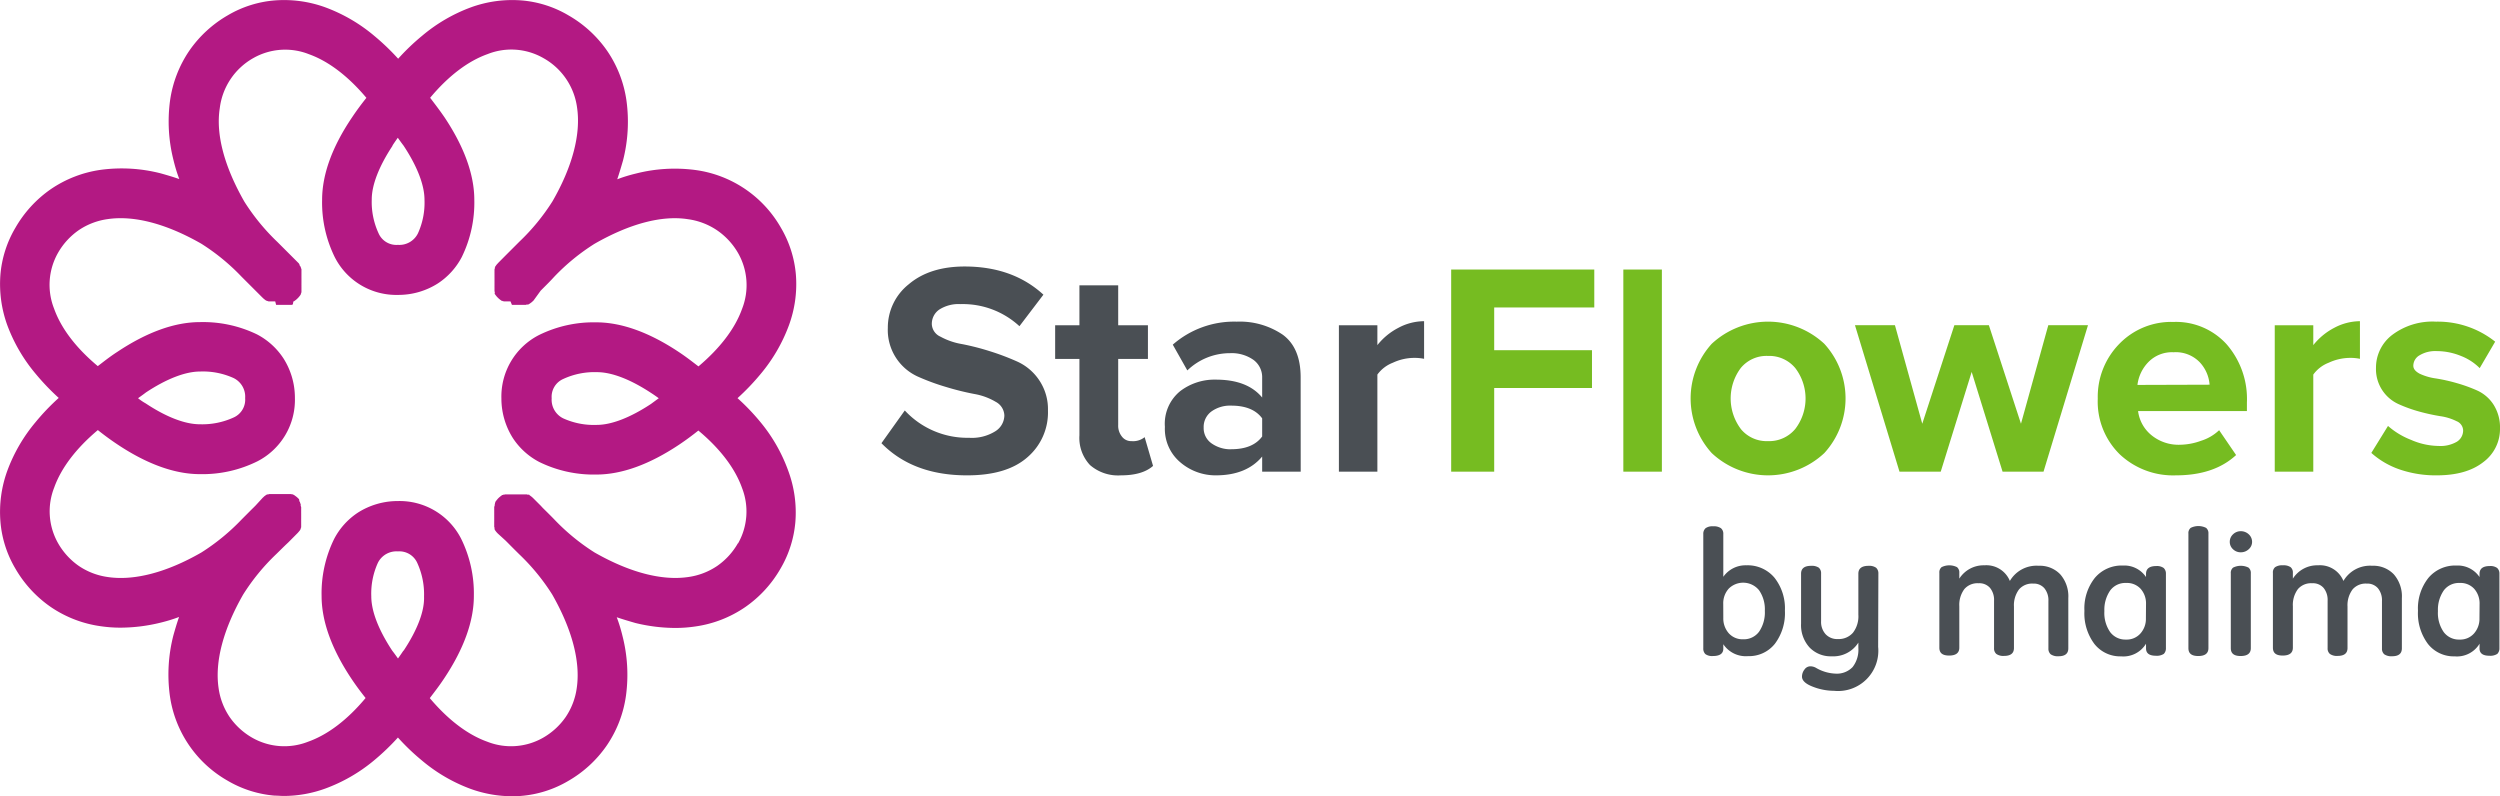 <svg xmlns="http://www.w3.org/2000/svg" viewBox="0 0 434.63 138.43"><defs><style>.cls-1{fill:#b31983;}.cls-2{fill:#4a4f54;}.cls-3{fill:#76bc21;}</style></defs><g id="Capa_2" data-name="Capa 2"><g id="Capa_1-2" data-name="Capa 1"><path class="cls-1" d="M132.22,73.4a38.57,38.57,0,0,0-4-4.18,40.48,40.48,0,0,0,4-4.18,28.54,28.54,0,0,0,4.93-8.47,20.8,20.8,0,0,0,1.22-8.78,19.25,19.25,0,0,0-2.59-8.17,20.23,20.23,0,0,0-14.86-10.06,27.33,27.33,0,0,0-10.36.61c-1.07.26-2.16.58-3.25,1,.37-1.1.69-2.19,1-3.26a27.13,27.13,0,0,0,.61-10.36,20.35,20.35,0,0,0-3.37-8.72,20.68,20.68,0,0,0-6.69-6.14A19.06,19.06,0,0,0,90.64.07a21,21,0,0,0-8.78,1.21A28.37,28.37,0,0,0,73.4,6.21a38.57,38.57,0,0,0-4.18,4,40.48,40.48,0,0,0-4.18-4,28.54,28.54,0,0,0-8.47-4.93A21,21,0,0,0,47.79.07a19.1,19.1,0,0,0-8.17,2.58,20.68,20.68,0,0,0-6.69,6.14,20.48,20.48,0,0,0-3.37,8.72,27.33,27.33,0,0,0,.61,10.36c.26,1.07.58,2.16,1,3.26-1.1-.38-2.19-.7-3.26-1a27.33,27.33,0,0,0-10.36-.61,20.48,20.48,0,0,0-8.72,3.37,20.68,20.68,0,0,0-6.14,6.69A19.1,19.1,0,0,0,.07,47.79a21,21,0,0,0,1.21,8.78A28.54,28.54,0,0,0,6.21,65a40.48,40.48,0,0,0,4,4.18,38.57,38.57,0,0,0-4,4.18,28.37,28.37,0,0,0-4.93,8.46A21,21,0,0,0,.07,90.64a19.06,19.06,0,0,0,2.58,8.17,20.68,20.68,0,0,0,6.14,6.69,20.35,20.35,0,0,0,8.72,3.37,23.37,23.37,0,0,0,3.48.25,29.38,29.38,0,0,0,6.88-.86c1.07-.26,2.16-.58,3.26-1-.38,1.09-.7,2.18-1,3.25a27.33,27.33,0,0,0-.61,10.36,20.23,20.23,0,0,0,10.06,14.86,19.25,19.25,0,0,0,8.17,2.59c.53,0,1.07.06,1.61.06a21.37,21.37,0,0,0,7.17-1.28A28.54,28.54,0,0,0,65,132.22a40.48,40.48,0,0,0,4.18-4,38.57,38.57,0,0,0,4.18,4,28.37,28.37,0,0,0,8.46,4.93A21.38,21.38,0,0,0,89,138.43c.53,0,1.07,0,1.6-.06a19.21,19.21,0,0,0,8.17-2.59,20.57,20.57,0,0,0,6.69-6.14,20.3,20.3,0,0,0,3.37-8.72,27.13,27.13,0,0,0-.61-10.36c-.26-1.07-.58-2.16-1-3.25,1.09.37,2.18.69,3.25,1a29.45,29.45,0,0,0,6.88.86,23.37,23.37,0,0,0,3.48-.25,20.3,20.3,0,0,0,8.72-3.37,20.57,20.57,0,0,0,6.14-6.69,19.21,19.21,0,0,0,2.59-8.17,20.82,20.82,0,0,0-1.22-8.78A28.37,28.37,0,0,0,132.22,73.4Zm-64-48.08c.31-.48.63-.94.94-1.37.31.43.63.89,1,1.37,2.38,3.6,3.64,6.86,3.64,9.43a12.87,12.87,0,0,1-1.14,5.82,3.6,3.6,0,0,1-3.49,2,3.37,3.37,0,0,1-3.35-2,12.94,12.94,0,0,1-1.19-5.88C64.62,32.18,65.88,28.92,68.26,25.32Zm1.91,87.8c-.31.47-.63.93-.94,1.36-.31-.43-.63-.89-1-1.36-2.38-3.61-3.64-6.87-3.64-9.44a12.9,12.9,0,0,1,1.14-5.82,3.6,3.6,0,0,1,3.49-2,3.41,3.41,0,0,1,3.36,2,13.08,13.08,0,0,1,1.18,5.88C73.81,106.25,72.56,109.51,70.17,113.12Zm58.15-18.66a12.09,12.09,0,0,1-3.58,3.92,11.86,11.86,0,0,1-5.07,1.94c-4.57.67-10.2-.81-16.26-4.27a36.71,36.71,0,0,1-7-5.74c-.69-.71-1.38-1.39-2-2L94,87.91l-1.29-1.29-.06-.06a.3.3,0,0,1-.08-.08l-.08-.06-.09-.08-.08-.06-.09-.07-.09-.06-.09-.07L92,86,91.89,86l-.1,0-.09,0-.1-.05-.09,0-.1,0-.09,0-.11,0-.08,0-.12,0-.08,0-.12,0-.08,0-.13,0-.08,0-.12,0h-.08l-.13,0h-.91l-.11,0h-.1l-.11,0h-.09l-.11,0-.09,0-.11,0-.1,0-.1,0-.1,0-.1,0-.09,0-.1,0-.1,0-.09,0-.1.05-.09,0-.09,0-.1.06-.08,0-.1.07-.08.06-.09.07-.08.06-.09.08-.08.06-.08.08-.07.06v0h0l-.06.07-.08.08-.06.08-.08.09-.06.08-.07.09-.06.08-.07.1a.35.35,0,0,1,0,.08l-.06.1,0,.09a.41.41,0,0,0,0,.09.93.93,0,0,1-.05.1l0,.09a1,1,0,0,1,0,.1,627969786021,627969786021,0,0,0-.08.2.36.36,0,0,1,0,.09l0,.1,0,.1,0,.1a.44.44,0,0,0,0,.1l0,.11a.44.44,0,0,1,0,.1.36.36,0,0,1,0,.1s0,.07,0,.1,0,.07,0,.11a.38.38,0,0,1,0,.1.34.34,0,0,1,0,.1v.11a.38.38,0,0,1,0,.1v.2a.45.45,0,0,1,0,.11V90a.41.41,0,0,1,0,.11.28.28,0,0,1,0,.09s0,.08,0,.11,0,.07,0,.1a.43.43,0,0,1,0,.11.29.29,0,0,1,0,.09l0,.11a.36.36,0,0,0,0,.1l0,.1,0,.1a.42.42,0,0,0,0,.1l0,.1,0,.1,0,.09a1,1,0,0,0,0,.1.93.93,0,0,1,0,.1.41.41,0,0,0,.05.09.93.93,0,0,0,0,.1l0,.09L86,92l0,.09.07.09.06.09.07.09.06.08.08.09.06.08a.3.3,0,0,1,.08.08l.06.06L87.91,94l.35.35c.66.67,1.34,1.35,2,2a36.71,36.71,0,0,1,5.74,7c3.46,6.06,4.94,11.69,4.27,16.26a11.86,11.86,0,0,1-1.94,5.07,12.09,12.09,0,0,1-3.92,3.58,11.24,11.24,0,0,1-9.69.69c-3.42-1.22-6.83-3.82-10-7.58.76-1,1.62-2.1,2.48-3.4,3.44-5.15,5.18-10,5.18-14.35a21.49,21.49,0,0,0-2.23-10,12,12,0,0,0-11-6.51h-.13a12.87,12.87,0,0,0-6.78,2,12.23,12.23,0,0,0-4.16,4.61,21.46,21.46,0,0,0-2.17,9.9c0,4.37,1.74,9.2,5.17,14.35.86,1.29,1.72,2.43,2.48,3.38-3.15,3.78-6.56,6.38-10,7.6a11.26,11.26,0,0,1-9.7-.69,12.09,12.09,0,0,1-3.92-3.58,11.86,11.86,0,0,1-1.94-5.07c-.67-4.57.81-10.2,4.28-16.26a36.63,36.63,0,0,1,5.73-7c.71-.69,1.39-1.38,2.06-2l.35-.35,1.28-1.29.06-.06.08-.09.06-.07.08-.09.06-.08.08-.09a.56.56,0,0,1,.05-.08.86.86,0,0,1,.07-.1.56.56,0,0,1,0-.08l.06-.1a.41.41,0,0,0,0-.09l.06-.1,0-.09s0-.07,0-.1l0-.09,0-.1a.42.42,0,0,0,0-.1,1,1,0,0,0,0-.1l0-.1,0-.1,0-.1,0-.1a.36.36,0,0,1,0-.1s0-.07,0-.1,0-.07,0-.11a.44.44,0,0,1,0-.1.34.34,0,0,1,0-.1s0-.07,0-.1,0-.07,0-.11v-.1a.34.34,0,0,0,0-.1v-.21a.34.34,0,0,0,0-.1v-.11s0-.07,0-.1,0-.07,0-.1a.41.41,0,0,1,0-.11.3.3,0,0,1,0-.1s0-.07,0-.1,0-.07,0-.1a.36.36,0,0,1,0-.11l0-.09,0-.11,0-.09,0-.11,0-.09a2197894251073.56,2197894251073.56,0,0,0-.08-.2,1,1,0,0,1,0-.1l0-.09a1,1,0,0,1,0-.1l-.06-.09a.41.41,0,0,0,0-.09l-.06-.09a.41.41,0,0,0,0-.09l-.06-.09-.07-.09-.06-.09L52.09,87,52,86.88,52,86.8l-.08-.08-.06-.07h0v0l-.06-.05-.09-.09-.07-.06-.1-.08-.07-.06-.1-.07-.08-.06-.09-.07L51,86l-.1-.06-.09,0-.09,0-.1-.05-.09,0-.1,0-.09,0-.11,0-.09,0-.11,0-.09,0-.11,0-.09,0-.12,0-.08,0-.12,0h-.09l-.12,0h-.91l-.12,0h-.09l-.11,0h-.09l-.11,0-.1,0-.1,0-.1,0-.1,0-.1,0-.1,0-.09,0-.11,0-.09,0-.1,0-.09.05-.1,0-.08,0-.1.06-.09,0-.09.07-.08.06-.09.07-.09.06-.08.07a.6.6,0,0,0-.08.08.27.27,0,0,0-.08.07l-.07.06L44.42,87.9l-.35.35c-.68.67-1.36,1.36-2.06,2.06a37,37,0,0,1-7,5.74C29,99.51,23.34,101,18.76,100.32a11.86,11.86,0,0,1-5.07-1.94,12.09,12.09,0,0,1-3.58-3.92,11.24,11.24,0,0,1-.69-9.69c1.22-3.42,3.82-6.83,7.59-10,.95.76,2.1,1.62,3.39,2.48,5.15,3.44,10,5.18,14.35,5.18a21.49,21.49,0,0,0,10-2.23,12,12,0,0,0,6.52-11v-.13a12.78,12.78,0,0,0-2-6.78,12.28,12.28,0,0,0-4.6-4.16A21.52,21.52,0,0,0,34.75,56c-4.37,0-9.2,1.74-14.35,5.17C19.11,62,18,62.89,17,63.65c-3.77-3.15-6.38-6.56-7.6-10a11.26,11.26,0,0,1,.69-9.7,12.09,12.09,0,0,1,3.58-3.92,11.86,11.86,0,0,1,5.07-1.94c4.58-.67,10.2.81,16.26,4.28a36.68,36.68,0,0,1,7,5.74l2,2,.35.35,1.28,1.28.07.06a.6.6,0,0,0,.08.08l.08.07.09.07.08.07.09.07.08.05.1.07.08,0,.1.06.09,0,.1.06.09,0,.1,0,.09,0,.1,0,.1,0,.1,0,.1,0,.1,0,.1,0,.1,0,.1,0,.1,0L48,53l.1,0h1.13l.11,0h.09l.11,0,.1,0,.11,0,.09,0,.11,0,.09,0,.1,0,.1,0,.1,0,.1,0,.09,0,.1,0,.09,0,.1-.05.09,0L51,52.4l.09,0,.09-.07.08-.06.1-.07.08-.06.08-.07.08-.07.08-.08.07-.06v0h0l.06-.06.08-.09.07-.08.07-.08.06-.08.08-.1a.56.56,0,0,0,.05-.08l.07-.09,0-.09.06-.1a.41.41,0,0,0,0-.09l.06-.09,0-.09,0-.1,0-.1a.36.36,0,0,0,0-.09l0-.1a1,1,0,0,1,0-.1l0-.1,0-.1,0-.1,0-.1a.43.43,0,0,1,0-.11s0-.06,0-.09,0-.08,0-.11a.36.36,0,0,1,0-.1.45.45,0,0,1,0-.11s0-.06,0-.1,0-.07,0-.1V49a.41.41,0,0,0,0-.11v-.2a.41.41,0,0,0,0-.11v-.1s0-.07,0-.1,0-.07,0-.1a.45.45,0,0,1,0-.11.36.36,0,0,1,0-.1s0-.07,0-.11,0-.06,0-.09a.43.43,0,0,1,0-.11l0-.1,0-.1,0-.1,0-.1a1,1,0,0,1,0-.1l0-.1a.36.36,0,0,0,0-.09l0-.1,0-.09a1,1,0,0,0,0-.1l-.06-.09a.41.41,0,0,0,0-.09l-.06-.1a.41.41,0,0,0,0-.09l-.07-.09a.56.56,0,0,0-.05-.08l-.08-.1L52.09,46,52,45.93,52,45.85l-.08-.09-.06-.06-1.28-1.28-.35-.35-2-2a37,37,0,0,1-5.74-7c-3.47-6.07-5-11.69-4.28-16.27A11.6,11.6,0,0,1,44,10.12a11.22,11.22,0,0,1,9.7-.7c3.42,1.22,6.82,3.82,10,7.59-.76.95-1.63,2.1-2.49,3.39C57.72,25.55,56,30.38,56,34.75a21.47,21.47,0,0,0,2.22,10,12,12,0,0,0,11,6.52h.13a12.78,12.78,0,0,0,6.78-2,12.28,12.28,0,0,0,4.16-4.6,21.52,21.52,0,0,0,2.17-9.91c0-4.37-1.74-9.2-5.17-14.35C76.4,19.11,75.54,18,74.78,17c3.15-3.77,6.56-6.38,10-7.6a11.2,11.2,0,0,1,9.69.7,11.6,11.6,0,0,1,5.86,8.64C101,23.34,99.51,29,96.05,35a36.71,36.71,0,0,1-5.74,7l-2.06,2.06-.34.34L86.62,45.7l-.06.07a.27.27,0,0,0-.07.08.6.6,0,0,0-.08.08l-.07.08-.07.09-.06.09-.06.08-.07.09,0,.09-.06.09,0,.1a.41.41,0,0,0,0,.09.47.47,0,0,0-.05.1l0,.09,0,.1,0,.09s0,.07,0,.11l0,.09a.36.36,0,0,0,0,.11l0,.09,0,.11a.29.29,0,0,0,0,.09l0,.11a.29.29,0,0,1,0,.09s0,.08,0,.12,0,.06,0,.09,0,.07,0,.11a.28.28,0,0,1,0,.09.37.37,0,0,1,0,.11v.1a.41.41,0,0,1,0,.11v.21a.31.31,0,0,1,0,.1v.1a.38.38,0,0,1,0,.1.41.41,0,0,1,0,.11s0,.07,0,.1,0,.07,0,.1a.44.44,0,0,1,0,.1.43.43,0,0,1,0,.11l0,.1a.36.36,0,0,0,0,.1l0,.1,0,.1,0,.1a.42.42,0,0,1,0,.1l0,.09a1,1,0,0,0,0,.1.69.69,0,0,1,0,.1.31.31,0,0,1,0,.1l.05.09a.93.93,0,0,0,0,.1.56.56,0,0,0,0,.08L86,51a.41.41,0,0,1,0,.09l.07.09.06.08.07.1.06.07.08.1.06.07.09.09.05.06h0v0l.07.06.08.08.08.07.09.07.08.07.09.06.08.06.09.07.09,0,.1.06.09,0,.09.05a.31.31,0,0,0,.1,0l.09,0,.1,0,.09,0,.1,0,.1,0,.1,0,.1,0,.1,0,.1,0,.1,0,.1,0L89,53h.09l.11,0h1.14l.08,0,.12,0,.08,0,.13,0,.08,0,.12,0,.08,0,.12,0,.08,0,.12,0,.08,0,.11-.05.09,0,.1,0,.09,0,.1-.06.09-.05.09-.06.09-.06.08-.06.1-.07.08-.07.09-.07a.46.46,0,0,1,.07-.07l.09-.08.06-.06L94,50.53l.35-.35c.67-.67,1.36-1.35,2-2.06a36.63,36.63,0,0,1,7-5.73c6.06-3.47,11.69-5,16.26-4.28a11.86,11.86,0,0,1,5.07,1.94A12.09,12.09,0,0,1,128.32,44a11.26,11.26,0,0,1,.69,9.7c-1.22,3.42-3.82,6.82-7.58,10-1-.76-2.1-1.63-3.4-2.49-5.15-3.43-10-5.17-14.35-5.17a21.47,21.47,0,0,0-10,2.22,12,12,0,0,0-6.51,11v.13a12.87,12.87,0,0,0,2,6.78,12.23,12.23,0,0,0,4.61,4.16,21.46,21.46,0,0,0,9.9,2.17c4.37,0,9.2-1.74,14.35-5.17,1.29-.86,2.43-1.72,3.38-2.48,3.78,3.15,6.38,6.56,7.6,10A11.24,11.24,0,0,1,128.32,94.46ZM24,69.23c.43-.31.89-.63,1.37-1,3.6-2.38,6.86-3.64,9.43-3.64a12.87,12.87,0,0,1,5.82,1.14,3.6,3.6,0,0,1,2,3.49,3.39,3.39,0,0,1-2,3.36,13.08,13.08,0,0,1-5.88,1.18c-2.57,0-5.83-1.25-9.43-3.64C24.84,69.86,24.38,69.54,24,69.23Zm90.53,0-1.36,1c-3.61,2.38-6.87,3.64-9.44,3.64a12.87,12.87,0,0,1-5.82-1.14,3.6,3.6,0,0,1-2-3.49,3.38,3.38,0,0,1,2-3.35,12.94,12.94,0,0,1,5.88-1.19c2.57,0,5.83,1.26,9.44,3.64C113.59,68.57,114.05,68.89,114.48,69.2Z"/><path class="cls-2" d="M168.11,82.64q-9.39,0-14.87-5.59l4.06-5.69a14.82,14.82,0,0,0,11.17,4.75A7.69,7.69,0,0,0,173,75a3.3,3.3,0,0,0,1.61-2.76,2.79,2.79,0,0,0-1.5-2.38,11,11,0,0,0-3.75-1.37,47.21,47.21,0,0,1-4.87-1.21,39.11,39.11,0,0,1-4.88-1.79A8.89,8.89,0,0,1,154.35,57,9.61,9.61,0,0,1,158,49.41q3.63-3.07,9.69-3.08,8.38,0,13.71,4.9l-4.17,5.48A14.5,14.5,0,0,0,167,52.87a6.25,6.25,0,0,0-3.69.94A3,3,0,0,0,162,56.4a2.5,2.5,0,0,0,1.5,2.13,11.86,11.86,0,0,0,3.75,1.29,43.22,43.22,0,0,1,4.84,1.24,42.67,42.67,0,0,1,4.85,1.84,9.09,9.09,0,0,1,3.74,3.22,9,9,0,0,1,1.51,5.24,10.27,10.27,0,0,1-3.61,8.17Q175,82.65,168.11,82.64Z"/><path class="cls-2" d="M194.88,82.64a7.43,7.43,0,0,1-5.38-1.79,6.89,6.89,0,0,1-1.84-5.17V62.4h-4.22V56.55h4.22V49.6h6.74v6.95h5.17V62.4H194.4V73.89a3,3,0,0,0,.64,2,2,2,0,0,0,1.68.8A3.17,3.17,0,0,0,199,76L200.46,81Q198.61,82.64,194.88,82.64Z"/><path class="cls-2" d="M226.13,82h-6.7V79.37q-2.73,3.27-8.06,3.27a9.41,9.41,0,0,1-6.14-2.24,7.58,7.58,0,0,1-2.71-6.19A7.3,7.3,0,0,1,205.18,68,9.83,9.83,0,0,1,211.37,66c3.62,0,6.31,1,8.06,3.11V65.67a3.73,3.73,0,0,0-1.52-3.11,6.59,6.59,0,0,0-4.06-1.16,10.65,10.65,0,0,0-7.43,3l-2.53-4.48a16.2,16.2,0,0,1,11.12-4,13.28,13.28,0,0,1,8,2.27q3.1,2.27,3.11,7.38Zm-12.07-3.9c2.49,0,4.29-.74,5.37-2.22V72.73c-1.08-1.47-2.88-2.21-5.37-2.21a5.55,5.55,0,0,0-3.43,1,3.33,3.33,0,0,0-1.37,2.82,3.22,3.22,0,0,0,1.37,2.74A5.73,5.73,0,0,0,214.06,78.11Z"/><path class="cls-2" d="M239.46,82h-6.69V56.55h6.69V60a11.2,11.2,0,0,1,3.64-3,9.56,9.56,0,0,1,4.48-1.16v6.54a8.34,8.34,0,0,0-1.85-.16,8.85,8.85,0,0,0-3.58.84,6,6,0,0,0-2.69,2.06Z"/><path class="cls-3" d="M259.77,82h-7.48V46.86h24.88v6.59h-17.4v7.43h17v6.58h-17Z"/><path class="cls-3" d="M288.92,82h-6.7V46.86h6.7Z"/><path class="cls-3" d="M317.16,78.77a14.31,14.31,0,0,1-19.57,0,14.13,14.13,0,0,1,0-19,14.36,14.36,0,0,1,19.57,0,14.07,14.07,0,0,1,0,19Zm-14.54-4.22a5.8,5.8,0,0,0,4.74,2.14,5.89,5.89,0,0,0,4.77-2.14,8.73,8.73,0,0,0,0-10.54,5.88,5.88,0,0,0-4.77-2.13A5.79,5.79,0,0,0,302.62,64a8.85,8.85,0,0,0,0,10.54Z"/><path class="cls-3" d="M355.27,82h-7.12l-5.37-17.34L337.4,82h-7.17l-7.74-25.46h6.95l4.75,17.13,5.58-17.13h6l5.58,17.13,4.75-17.13H363Z"/><path class="cls-3" d="M378.29,82.64A13.53,13.53,0,0,1,368.54,79a12.83,12.83,0,0,1-3.84-9.69,13.15,13.15,0,0,1,3.71-9.49,12.57,12.57,0,0,1,9.46-3.85,11.89,11.89,0,0,1,9.23,3.88,14.48,14.48,0,0,1,3.53,10.14v1.48H371.71A6.44,6.44,0,0,0,374,75.63,7.44,7.44,0,0,0,379,77.32a11.09,11.09,0,0,0,3.66-.69,8,8,0,0,0,3.14-1.84l2.95,4.32Q384.94,82.64,378.29,82.64Zm5.85-15.76a6.39,6.39,0,0,0-1.71-3.9,5.79,5.79,0,0,0-4.56-1.74A5.72,5.72,0,0,0,373.45,63a6.86,6.86,0,0,0-1.85,3.92Z"/><path class="cls-3" d="M402.17,82h-6.7V56.55h6.7V60a11.27,11.27,0,0,1,3.63-3,9.62,9.62,0,0,1,4.48-1.16v6.54a8.18,8.18,0,0,0-1.84-.16,8.9,8.9,0,0,0-3.59.84,5.94,5.94,0,0,0-2.68,2.06Z"/><path class="cls-3" d="M423.61,82.64a19.27,19.27,0,0,1-6.35-1,14.34,14.34,0,0,1-5-2.9l2.9-4.69a13.39,13.39,0,0,0,4,2.42,12.31,12.31,0,0,0,4.79,1.06,5.67,5.67,0,0,0,3.19-.74,2.3,2.3,0,0,0,1.08-2,1.79,1.79,0,0,0-1.13-1.56,9.14,9.14,0,0,0-2.8-.87,35,35,0,0,1-3.63-.79A24.62,24.62,0,0,1,417,70.26a6.68,6.68,0,0,1-3.93-6.33,7.15,7.15,0,0,1,2.8-5.69,11.63,11.63,0,0,1,7.64-2.32,16,16,0,0,1,10.28,3.48L431.1,64a9.34,9.34,0,0,0-3.24-2.11,11.18,11.18,0,0,0-4.3-.85,5.26,5.26,0,0,0-2.9.72,2.11,2.11,0,0,0-1.1,1.81c0,.57.37,1,1.1,1.4a9.71,9.71,0,0,0,2.8.82,29.53,29.53,0,0,1,3.63.81,26.38,26.38,0,0,1,3.64,1.32,6.61,6.61,0,0,1,2.79,2.45,7.34,7.34,0,0,1,1.11,4.11,7.16,7.16,0,0,1-2.93,5.88C429.75,81.88,427.06,82.64,423.61,82.64Z"/><path class="cls-2" d="M299.6,112v.77c0,.85-.6,1.28-1.8,1.28a2,2,0,0,1-1.31-.33,1.31,1.31,0,0,1-.37-1V92.83a1.28,1.28,0,0,1,.4-1,2,2,0,0,1,1.31-.33,2.17,2.17,0,0,1,1.36.33,1.23,1.23,0,0,1,.41,1v7.45a4.72,4.72,0,0,1,4-2,6.08,6.08,0,0,1,4.89,2.15,8.59,8.59,0,0,1,1.82,5.72,8.86,8.86,0,0,1-1.75,5.78,5.73,5.73,0,0,1-4.65,2.14A4.71,4.71,0,0,1,299.6,112Zm0-4.56a3.88,3.88,0,0,0,.93,2.63,3.2,3.2,0,0,0,2.53,1.07,3.28,3.28,0,0,0,2.76-1.32,5.93,5.93,0,0,0,1-3.63,5.8,5.8,0,0,0-1-3.57,3.56,3.56,0,0,0-5.28-.28,3.8,3.8,0,0,0-.95,2.66Z"/><path class="cls-2" d="M326.52,112.45a7,7,0,0,1-7.67,7.65,10.26,10.26,0,0,1-3.7-.72c-1.24-.48-1.87-1.06-1.87-1.75a2,2,0,0,1,.44-1.24,1.24,1.24,0,0,1,1-.55,2,2,0,0,1,1,.27,7.25,7.25,0,0,0,3.36,1,3.78,3.78,0,0,0,3-1.14,4.91,4.91,0,0,0,1-3.33v-.92a5.14,5.14,0,0,1-4.63,2.38,5.09,5.09,0,0,1-3.86-1.54,5.75,5.75,0,0,1-1.47-4.15V99.74c0-.91.58-1.37,1.74-1.37a2.2,2.2,0,0,1,1.34.32,1.27,1.27,0,0,1,.4,1V108a3.18,3.18,0,0,0,.78,2.25,2.74,2.74,0,0,0,2.14.85,3.28,3.28,0,0,0,2.62-1.1,4.67,4.67,0,0,0,.94-3.14V99.74c0-.91.59-1.37,1.77-1.37a2.08,2.08,0,0,1,1.31.33,1.3,1.3,0,0,1,.4,1Z"/><path class="cls-2" d="M349.42,101a5.35,5.35,0,0,1,5-2.64,4.9,4.9,0,0,1,3.76,1.49,5.81,5.81,0,0,1,1.4,4.14v8.73c0,.91-.57,1.37-1.69,1.37a2.16,2.16,0,0,1-1.37-.34,1.27,1.27,0,0,1-.4-1v-8.25a3.29,3.29,0,0,0-.7-2.23,2.42,2.42,0,0,0-1.95-.81,3,3,0,0,0-2.45,1,4.59,4.59,0,0,0-.89,3v7.2c0,.91-.57,1.37-1.71,1.37a2.09,2.09,0,0,1-1.35-.34,1.24,1.24,0,0,1-.4-1v-8.25a3.29,3.29,0,0,0-.7-2.23,2.45,2.45,0,0,0-2-.81,3,3,0,0,0-2.45,1,4.59,4.59,0,0,0-.89,3v7.2c0,.91-.59,1.37-1.77,1.37s-1.7-.46-1.7-1.37v-13a1.18,1.18,0,0,1,.39-1,3,3,0,0,1,2.68,0,1.2,1.2,0,0,1,.4,1v1a5,5,0,0,1,4.37-2.32A4.41,4.41,0,0,1,349.42,101Z"/><path class="cls-2" d="M373.09,111.91a4.6,4.6,0,0,1-4.33,2.2,5.71,5.71,0,0,1-4.63-2.14,8.86,8.86,0,0,1-1.75-5.78,8.53,8.53,0,0,1,1.82-5.73,6.09,6.09,0,0,1,4.89-2.14,4.55,4.55,0,0,1,4,2v-.54c0-.91.59-1.37,1.77-1.37a2,2,0,0,1,1.29.33,1.3,1.3,0,0,1,.4,1v12.94a1.35,1.35,0,0,1-.37,1,2.23,2.23,0,0,1-1.39.32c-1.14,0-1.7-.43-1.7-1.28Zm0-6.91a3.81,3.81,0,0,0-.95-2.65,3.22,3.22,0,0,0-2.52-1,3.26,3.26,0,0,0-2.77,1.32,5.9,5.9,0,0,0-1,3.57,5.82,5.82,0,0,0,1,3.64,3.28,3.28,0,0,0,2.75,1.31,3.18,3.18,0,0,0,2.53-1.07,3.79,3.79,0,0,0,.94-2.63Z"/><path class="cls-2" d="M383.94,112.68c0,.91-.59,1.37-1.77,1.37s-1.71-.46-1.71-1.37V92.77a1.16,1.16,0,0,1,.4-1,3,3,0,0,1,2.67,0,1.19,1.19,0,0,1,.41,1Z"/><path class="cls-2" d="M389.57,92.35a2,2,0,0,1,1.38.54,1.77,1.77,0,0,1,.58,1.31,1.69,1.69,0,0,1-.58,1.28,2,2,0,0,1-1.38.54,1.89,1.89,0,0,1-1.36-.54,1.71,1.71,0,0,1-.56-1.28,1.76,1.76,0,0,1,.57-1.31A1.9,1.9,0,0,1,389.57,92.35Zm1.74,20.33c0,.91-.59,1.37-1.77,1.37s-1.71-.46-1.71-1.37v-13a1.16,1.16,0,0,1,.4-1,3,3,0,0,1,2.68,0,1.2,1.2,0,0,1,.4,1Z"/><path class="cls-2" d="M407.41,101a5.35,5.35,0,0,1,5-2.64,4.9,4.9,0,0,1,3.76,1.49,5.81,5.81,0,0,1,1.4,4.14v8.73c0,.91-.57,1.37-1.69,1.37a2.16,2.16,0,0,1-1.37-.34,1.27,1.27,0,0,1-.4-1v-8.25a3.29,3.29,0,0,0-.7-2.23,2.42,2.42,0,0,0-1.95-.81,3,3,0,0,0-2.45,1,4.59,4.59,0,0,0-.89,3v7.2c0,.91-.57,1.37-1.71,1.37a2.09,2.09,0,0,1-1.35-.34,1.24,1.24,0,0,1-.4-1v-8.25a3.29,3.29,0,0,0-.7-2.23,2.45,2.45,0,0,0-2-.81,3,3,0,0,0-2.45,1,4.59,4.59,0,0,0-.89,3v7.2c0,.91-.59,1.37-1.77,1.37s-1.7-.46-1.7-1.37v-13a1.18,1.18,0,0,1,.39-1,2.19,2.19,0,0,1,1.35-.32,2.16,2.16,0,0,1,1.33.32,1.2,1.2,0,0,1,.4,1v1a5,5,0,0,1,4.37-2.32A4.41,4.41,0,0,1,407.41,101Z"/><path class="cls-2" d="M431.08,111.91a4.6,4.6,0,0,1-4.33,2.2,5.71,5.71,0,0,1-4.63-2.14,8.86,8.86,0,0,1-1.75-5.78,8.53,8.53,0,0,1,1.82-5.73,6.08,6.08,0,0,1,4.88-2.14,4.56,4.56,0,0,1,4,2v-.54c0-.91.59-1.37,1.76-1.37a2,2,0,0,1,1.3.33,1.3,1.3,0,0,1,.4,1v12.94a1.35,1.35,0,0,1-.37,1,2.23,2.23,0,0,1-1.39.32c-1.14,0-1.7-.43-1.7-1.28Zm0-6.91a3.81,3.81,0,0,0-.95-2.65,3.22,3.22,0,0,0-2.52-1,3.26,3.26,0,0,0-2.77,1.32,5.9,5.9,0,0,0-1,3.57,5.82,5.82,0,0,0,1,3.64,3.28,3.28,0,0,0,2.75,1.31,3.18,3.18,0,0,0,2.53-1.07,3.83,3.83,0,0,0,.94-2.63Z"/></g></g></svg>